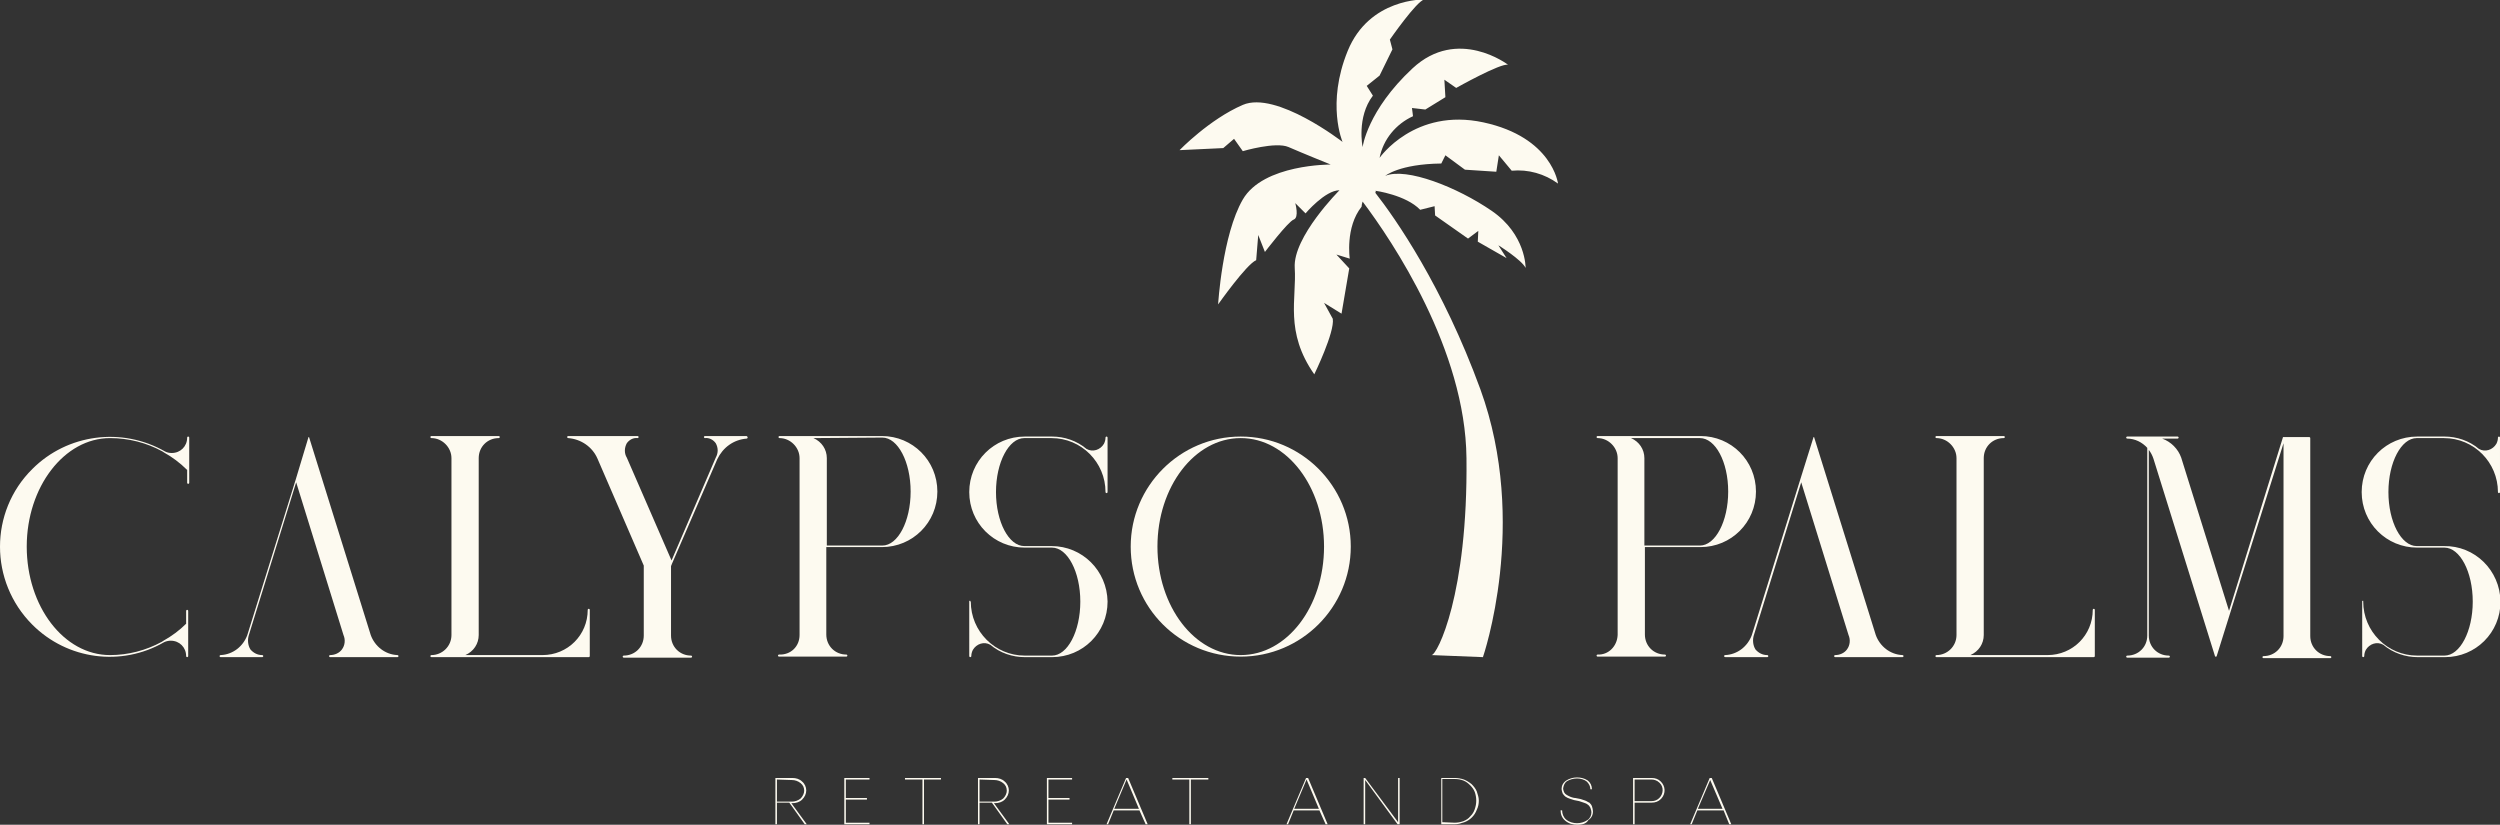 <?xml version="1.0" encoding="utf-8"?>
<!-- Generator: Adobe Illustrator 27.5.0, SVG Export Plug-In . SVG Version: 6.00 Build 0)  -->
<svg version="1.1" id="Layer_1" xmlns="http://www.w3.org/2000/svg" xmlns:xlink="http://www.w3.org/1999/xlink" x="0px" y="0px"
	 viewBox="0 0 486.2 160.4" style="enable-background:new 0 0 486.2 160.4;" xml:space="preserve">
<rect x="0" y="0" width="486.2" height="160.4" fill="#333333" stroke="none"/>
<style type="text/css">
	.st0{fill:#FDFAF0;}
</style>
<g>
	<path class="st0" d="M288.4,127.8c0,0,9-26-0.5-52.1c-7.3-20-16.5-33.2-20.5-38.3h0.2l-0.1-0.3c0,0,5.9,0.8,8.7,3.7l2.8-0.7
		l0.1,1.8l6.4,4.5l2-1.5l-0.1,2.1l5.6,3.2l-1.6-2.5c0,0,4.5,2.8,5.3,4.4c0,0,0.1-6.5-6.6-11.1s-16.6-8.5-20.7-6.8
		c0,0,2.7-2.3,10.9-2.4l0.8-1.6l3.8,2.8l6.1,0.4l0.5-3.2l2.5,3c3.2-0.3,6.4,0.6,9,2.5c0,0-1.1-9-14.5-11.9s-20.2,6.9-20.2,6.9
		c0.7-3.6,3.2-6.6,6.5-8.1l-0.2-1.6l2.6,0.3l3.9-2.4l-0.2-3.4l2.3,1.6c0,0,8.7-4.9,10.1-4.5c0,0-9.8-7.5-18.6,0.7S265,28.6,265,28.6
		s-1.2-5.8,2-10l-1.2-1.9l2.5-2l2.5-5.1l-0.5-1.9c0,0,5.2-7.5,6.7-7.8c0,0-10.7-0.3-14.9,10s-1,17.7-1,17.7s-12.9-10-19.4-7.2
		s-12.3,8.8-12.3,8.8l8.5-0.4L240,27l1.7,2.4c0,0,6.4-1.9,8.9-0.8s8.2,3.4,8.2,3.4s-13.1-0.1-17.1,6.8s-4.8,20.4-4.8,20.4
		s5.5-7.8,7.4-8.6l0.4-4.9l1.3,3.3c0,0,4.5-5.9,5.6-6.3s0.3-3.2,0.3-3.2l2,2c0,0,3.8-4.5,6.6-4.5c0,0-9.1,9.1-8.7,15.1
		c0.4,6-2,12.4,3.8,20.7c0,0,4-8.2,3.6-10.8l-1.7-3.1l3.4,2.1l1.5-8.8l-2.5-2.7l2.6,0.8c0,0-0.9-6.1,2.3-10.1c0-0.3,0.1-0.7,0.2-1
		c5.8,7.7,20,28.8,20.2,49.9c0.3,26.5-5.7,38.3-6.8,38.3"/>
</g>
<path class="st0" d="M6.3,121.5c-8.4-8.4-8.4-22,0-30.3c6.8-6.8,17.4-8.2,25.8-3.4c0.4,0.2,0.8,0.3,1.3,0.3c1.7,0,3-1.3,3-3
	c0-0.1,0.1-0.2,0.2-0.2s0.2,0.1,0.2,0.2v8.8c0,0.1-0.1,0.2-0.2,0.2s-0.2-0.1-0.2-0.2v-2.5C35,90,33.5,88.9,31.9,88l0,0l-0.3-0.2l0,0
	c-3.1-1.7-6.6-2.6-10.2-2.6c-8.9,0-16.2,9.5-16.2,21.1s7.2,21.1,16.2,21.1c3.5,0,7-0.9,10.1-2.6l0,0l0.3-0.2l0,0
	c1.6-0.9,3.1-2,4.4-3.3v-2.5c0-0.1,0.1-0.2,0.2-0.2s0.2,0.1,0.2,0.2v8.8l0,0c0,0.1-0.1,0.2-0.2,0.2s-0.2-0.1-0.2-0.2
	c0-1.7-1.3-3-3-3c-0.4,0-0.9,0.1-1.3,0.3C23.6,129.7,13.1,128.3,6.3,121.5L6.3,121.5z"/>
<path class="st0" d="M42.7,127.6c0-0.1,0.1-0.2,0.2-0.2h0c2.4-0.1,4.4-1.7,5.2-3.9l0,0l9.4-30.2L60,85l0,0l0,0l0,0l0,0l0,0h0.1l0,0
	l0,0l0,0l0,0l0,0l0,0l12,38.5l0,0c0.8,2.2,2.8,3.8,5.2,3.9c0.1,0,0.2,0.1,0.2,0.2c0,0.1-0.1,0.2-0.2,0.2H64.2
	c-0.1,0-0.2-0.1-0.2-0.2c0-0.1,0.1-0.2,0.2-0.2c0.9,0,1.8-0.4,2.3-1.1c0.6-0.8,0.7-1.9,0.3-2.8l-9.2-29.7l-9.2,29.7
	c-0.3,0.9-0.2,2,0.3,2.8c0.6,0.7,1.4,1.1,2.3,1.1c0.1,0,0.2,0.1,0.2,0.2c0,0.1-0.1,0.2-0.2,0.2h-8.1
	C42.8,127.8,42.7,127.7,42.7,127.6C42.7,127.6,42.7,127.6,42.7,127.6z"/>
<path class="st0" d="M105.5,127.4c4.9,0,8.8-3.9,8.8-8.8c0-0.1,0.1-0.2,0.2-0.2c0.1,0,0.2,0.1,0.2,0.2v9c0,0.1-0.1,0.2-0.2,0.2l0,0
	H83.9c-0.1,0-0.2-0.1-0.2-0.2c0-0.1,0.1-0.2,0.2-0.2c2.1,0,3.9-1.7,3.9-3.9V89.1c0-2.1-1.8-3.9-3.9-3.9c-0.1,0-0.2-0.1-0.2-0.2
	c0-0.1,0.1-0.2,0.2-0.2H97c0.1,0,0.2,0.1,0.2,0.2c0,0.1-0.1,0.2-0.2,0.2c-2.2,0-3.9,1.7-3.9,3.9v34.4c0,1.7-1,3.2-2.6,3.9
	L105.5,127.4L105.5,127.4z"/>
<path class="st0" d="M145.4,85.1c0,0.1-0.1,0.2-0.2,0.2l0,0c-2.5,0.2-4.6,1.7-5.7,4l-8.8,20.3l0,0l-0.2,0.5v13.5
	c0,2.2,1.7,3.9,3.9,3.9c0.1,0,0.2,0.1,0.2,0.2c0,0.1-0.1,0.2-0.2,0.2h-13.1c-0.1,0-0.2-0.1-0.2-0.2c0-0.1,0.1-0.2,0.2-0.2
	c2.2,0,3.9-1.7,3.9-3.9V110l-9-20.8l0,0c-1-2.3-3.2-3.8-5.7-4c-0.1,0-0.2-0.1-0.2-0.2c0-0.1,0.1-0.2,0.2-0.2h13.5
	c0.1,0,0.2,0.1,0.2,0.2c0,0.1-0.1,0.2-0.2,0.2c-0.8-0.1-1.6,0.3-2.1,1c-0.5,0.9-0.5,2,0,2.8l8.7,20l8.6-20l0,0
	c0.5-0.9,0.5-1.9,0-2.8c-0.5-0.7-1.3-1.1-2.1-1c-0.1,0-0.2-0.1-0.2-0.2c0-0.1,0.1-0.2,0.2-0.2l0,0h8.1
	C145.3,84.9,145.4,84.9,145.4,85.1C145.4,85,145.4,85,145.4,85.1z"/>
<path class="st0" d="M155.5,123.5V89.1c0-2.1-1.8-3.9-3.9-3.9c-0.1,0-0.2-0.1-0.2-0.2c0-0.1,0.1-0.2,0.2-0.2h19.9
	c6,0,10.8,4.8,10.8,10.8c0,6-4.8,10.8-10.8,10.8h-10.8v17c0,2.2,1.7,3.9,3.9,3.9c0.1,0,0.2,0.1,0.2,0.2c0,0.1-0.1,0.2-0.2,0.2l0,0
	h-13.1c-0.1,0-0.2-0.1-0.2-0.2c0-0.1,0.1-0.2,0.2-0.2C153.8,127.4,155.5,125.7,155.5,123.5z M158.2,85.2c1.6,0.7,2.6,2.2,2.6,3.9v17
	h10.8c3,0,5.5-4.7,5.5-10.5s-2.5-10.5-5.5-10.5L158.2,85.2z"/>
<path class="st0" d="M215.4,117c0,6-4.8,10.8-10.8,10.8h-5.3c-2.4,0-4.8-0.8-6.7-2.4l0,0c-1.2-0.7-2.7-0.2-3.4,1
	c-0.2,0.4-0.3,0.8-0.3,1.2c0,0.1-0.1,0.2-0.2,0.2c-0.1,0-0.2-0.1-0.2-0.2l0,0V117l0,0c0,0,0-0.1,0-0.1c0.1-0.1,0.2-0.1,0.2,0
	c0,0,0,0.1,0.1,0.1l0,0c0,5.8,4.7,10.5,10.5,10.5h5.3c3,0,5.5-4.7,5.5-10.5s-2.5-10.5-5.5-10.5h-5.3c-6,0-10.8-4.8-10.8-10.8
	c0-6,4.8-10.8,10.8-10.8h5.3c2.4,0,4.8,0.8,6.7,2.4l0,0c1.2,0.7,2.7,0.2,3.4-1c0.2-0.4,0.3-0.8,0.3-1.2c0-0.1,0.1-0.2,0.2-0.2
	c0.1,0,0.2,0.1,0.2,0.2v10.6c0,0.1-0.1,0.2-0.2,0.2c-0.1,0-0.2-0.1-0.2-0.2c0-5.8-4.7-10.5-10.5-10.5h-5.3c-3,0-5.5,4.7-5.5,10.5
	s2.5,10.5,5.5,10.5h5.3C210.5,106.2,215.3,111,215.4,117C215.4,117,215.4,117,215.4,117z"/>
<path class="st0" d="M219.9,106.3c0-11.8,9.6-21.4,21.4-21.4c11.8,0,21.4,9.6,21.4,21.4c0,11.8-9.6,21.4-21.4,21.4l0,0
	C229.5,127.7,219.9,118.2,219.9,106.3z M257.5,106.3c0-11.6-7.2-21.1-16.2-21.1s-16.2,9.5-16.2,21.1s7.2,21.1,16.2,21.1
	S257.5,118,257.5,106.3L257.5,106.3z"/>
<path class="st0" d="M314.6,123.5V89.1c0-2.1-1.8-3.9-3.9-3.9c-0.1,0-0.2-0.1-0.2-0.2c0-0.1,0.1-0.2,0.2-0.2h20
	c6,0,10.8,4.8,10.8,10.8c0,6-4.8,10.8-10.8,10.8h-10.8v17c0,2.2,1.7,3.9,3.9,3.9c0.1,0,0.2,0.1,0.2,0.2c0,0.1-0.1,0.2-0.2,0.2h-13.1
	c-0.1,0-0.2-0.1-0.2-0.2c0-0.1,0.1-0.2,0.2-0.2C312.8,127.4,314.5,125.7,314.6,123.5z M317.2,85.2c1.6,0.7,2.6,2.2,2.6,3.9v17h10.8
	c3,0,5.5-4.7,5.5-10.5s-2.5-10.4-5.5-10.4L317.2,85.2z"/>
<path class="st0" d="M335.3,127.6c0-0.1,0.1-0.2,0.2-0.2l0,0c2.4-0.1,4.4-1.7,5.2-3.9l0,0l9.4-30.2l2.6-8.3l0,0l0,0l0,0l0,0l0,0h0.1
	l0,0l0,0l0,0l0,0l0,0l0,0l12,38.5l0,0c0.8,2.2,2.8,3.8,5.2,3.9c0.1,0,0.2,0.1,0.2,0.2c0,0.1-0.1,0.2-0.2,0.2h-13.1
	c-0.1,0-0.2-0.1-0.2-0.2c0-0.1,0.1-0.2,0.2-0.2c0.9,0,1.8-0.4,2.3-1.1c0.6-0.8,0.7-1.9,0.3-2.8l-9.2-29.7l-9.2,29.7
	c-0.3,0.9-0.2,2,0.3,2.8c0.6,0.7,1.4,1.1,2.3,1.1c0.1,0,0.2,0.1,0.2,0.2c0,0.1-0.1,0.2-0.2,0.2h-8.1
	C335.4,127.8,335.3,127.7,335.3,127.6z"/>
<path class="st0" d="M398.2,127.4c4.9,0,8.8-3.9,8.8-8.8c0-0.1,0.1-0.2,0.2-0.2c0.1,0,0.2,0.1,0.2,0.2v9c0,0.1-0.1,0.2-0.2,0.2l0,0
	h-30.6c-0.1,0-0.2-0.1-0.2-0.2c0-0.1,0.1-0.2,0.2-0.2l0,0c2.1,0,3.9-1.7,3.9-3.9V89.1c0-2.1-1.8-3.9-3.9-3.9c-0.1,0-0.2-0.1-0.2-0.2
	c0-0.1,0.1-0.2,0.2-0.2l0,0h13.1c0.1,0,0.2,0.1,0.2,0.2c0,0.1-0.1,0.2-0.2,0.2c-2.2,0-3.9,1.7-3.9,3.9v34.4c0,1.7-1,3.2-2.6,3.9
	L398.2,127.4L398.2,127.4z"/>
<path class="st0" d="M423.5,84.9c0.1,0,0.2,0.1,0.2,0.2c0,0.1-0.1,0.2-0.2,0.2h-3c1.7,0.6,3.1,2,3.7,3.7l0,0l9.3,29.8L444,85l0,0
	l0,0h5.1c0.1,0,0.2,0.1,0.2,0.2l0,0v38.5c0,2.2,1.7,3.9,3.9,3.9l0,0c0.1,0,0.2,0.1,0.2,0.2c0,0.1-0.1,0.2-0.2,0.2h-13
	c-0.1,0-0.2-0.1-0.2-0.2c0-0.1,0.1-0.2,0.2-0.2c2.2,0,3.9-1.7,3.9-3.9V86.2l-10.4,33.1l-2.6,8.3c0,0.1-0.1,0.1-0.2,0.1h-0.1l0,0l0,0
	l0,0l0,0l0,0l0,0l-12-38.5c-0.2-0.6-0.5-1.2-0.9-1.7v36.1l0,0c0,2.2,1.7,3.9,3.9,3.9c0.1,0,0.2,0.1,0.2,0.2c0,0.1-0.1,0.2-0.2,0.2
	l0,0h-8.1c-0.1,0-0.2-0.1-0.2-0.2c0-0.1,0.1-0.2,0.2-0.2c2.2,0,3.9-1.7,3.9-3.9V87.1c-1-1.1-2.4-1.8-3.9-1.8c-0.1,0-0.2-0.1-0.2-0.2
	c0-0.1,0.1-0.2,0.2-0.2L423.5,84.9L423.5,84.9z"/>
<path class="st0" d="M486.3,117c0,6-4.8,10.8-10.8,10.8h-5.3c-2.4,0-4.8-0.8-6.7-2.4l0,0c-1.2-0.7-2.7-0.2-3.4,1
	c-0.2,0.4-0.3,0.8-0.3,1.2c0,0.1-0.1,0.2-0.2,0.2c-0.1,0-0.2-0.1-0.2-0.2V117l0,0c0,0,0-0.1,0-0.1c0.1-0.1,0.2-0.1,0.2,0
	c0,0,0,0,0,0c0,0,0,0.1,0,0.1l0,0c0,5.8,4.7,10.5,10.5,10.5h5.3c3,0,5.5-4.7,5.5-10.5s-2.5-10.5-5.5-10.5h-5.3
	c-6,0-10.8-4.8-10.8-10.8c0-6,4.8-10.8,10.8-10.8h5.3c2.4,0,4.8,0.8,6.7,2.4l0,0c1.2,0.7,2.7,0.2,3.4-1c0.2-0.4,0.3-0.8,0.3-1.2
	c0-0.1,0.1-0.2,0.2-0.2c0.1,0,0.2,0.1,0.2,0.2v10.6c0,0.1-0.1,0.2-0.2,0.2c-0.1,0-0.2-0.1-0.2-0.2c0-5.8-4.7-10.5-10.5-10.5h-5.3
	c-3,0-5.5,4.7-5.5,10.5s2.5,10.5,5.5,10.5h5.3C481.3,106.1,486.2,110.9,486.3,117C486.3,116.9,486.3,117,486.3,117z"/>
<path class="st0" d="M156.9,160.3h-0.4l-3-4.2h-2.4v4.2h-0.3v-9h3.3c0.7,0,1.4,0.2,1.9,0.7c0.5,0.4,0.8,1.1,0.8,1.7
	c0,0.7-0.3,1.3-0.8,1.8c-0.5,0.5-1.2,0.7-1.9,0.7h-0.2L156.9,160.3z M151.1,151.6v4.3h2.9c0.6,0,1.2-0.2,1.7-0.6
	c0.4-0.4,0.7-1,0.7-1.5c0-0.6-0.2-1.1-0.7-1.5c-0.5-0.4-1.1-0.6-1.7-0.6L151.1,151.6z"/>
<path class="st0" d="M164.2,151.3h4.9v0.3h-4.6v3.6h4.1v0.3h-4.1v4.5h4.6v0.3h-4.9V151.3z"/>
<path class="st0" d="M183,151.3v0.3h-3.3v8.7h-0.3v-8.7H176v-0.3H183z"/>
<path class="st0" d="M196.3,160.3h-0.4l-3-4.2h-2.4v4.2h-0.3v-9h3.3c0.7,0,1.4,0.2,1.9,0.7c0.5,0.4,0.8,1.1,0.8,1.7
	c0,0.7-0.3,1.3-0.8,1.8c-0.5,0.5-1.2,0.7-1.9,0.7h-0.2L196.3,160.3z M190.5,151.6v4.3h2.9c0.6,0,1.2-0.2,1.7-0.6
	c0.4-0.4,0.7-1,0.7-1.5c0-0.6-0.2-1.1-0.7-1.5c-0.5-0.4-1.1-0.6-1.7-0.6L190.5,151.6z"/>
<path class="st0" d="M203.6,151.3h4.9v0.3h-4.6v3.6h4.1v0.3h-4.1v4.5h4.6v0.3h-4.9V151.3z"/>
<path class="st0" d="M222.8,160.3l-1.2-2.7h-5l-1.1,2.7h-0.3l3.8-9h0.4l3.8,9H222.8z M216.7,157.3h4.8l-2.4-5.7L216.7,157.3z"/>
<path class="st0" d="M235,151.3v0.3h-3.4v8.7h-0.3v-8.7H228v-0.3H235z"/>
<path class="st0" d="M257.8,160.3l-1.2-2.7h-5l-1.1,2.7h-0.3l3.8-9h0.4l3.8,9H257.8z M251.7,157.3h4.8l-2.4-5.7L251.7,157.3z"/>
<path class="st0" d="M265.1,151.3h0.4l6.4,8.6v-8.6h0.3v9h-0.4l-6.3-8.6v8.6h-0.3V151.3z"/>
<path class="st0" d="M282.9,151.3c0.6,0,1.2,0.1,1.8,0.3c0.5,0.2,1,0.5,1.5,0.9c0.4,0.4,0.8,0.9,1,1.4c0.2,0.6,0.4,1.2,0.4,1.8
	c0,0.6-0.1,1.2-0.4,1.8c-0.4,1.1-1.3,2-2.4,2.4c-0.6,0.2-1.2,0.4-1.8,0.4h-2.7v-9L282.9,151.3z M282.9,160c0.6,0,1.1-0.1,1.7-0.3
	c0.5-0.2,1-0.5,1.3-0.9c0.4-0.4,0.7-0.8,0.9-1.4c0.4-1.1,0.4-2.3,0-3.4c-0.2-0.5-0.5-0.9-0.9-1.3c-0.4-0.4-0.8-0.7-1.3-0.9
	c-0.5-0.2-1.1-0.3-1.7-0.3h-2.4v8.4L282.9,160z"/>
<path class="st0" d="M306.8,160.4c-0.9,0-1.7-0.2-2.4-0.8c-0.6-0.5-0.9-1.2-0.9-2h0.3c0,0.7,0.3,1.4,0.8,1.8
	c0.6,0.5,1.4,0.7,2.1,0.7c0.7,0,1.4-0.2,2-0.6c0.5-0.3,0.8-0.9,0.8-1.5c0-0.3-0.1-0.6-0.2-0.9c-0.1-0.2-0.3-0.5-0.5-0.6
	c-0.2-0.2-0.5-0.3-0.8-0.4c-0.3-0.1-0.6-0.2-0.9-0.3l-1-0.2c-0.3-0.1-0.6-0.2-0.9-0.3c-0.3-0.1-0.5-0.2-0.8-0.4
	c-0.2-0.2-0.4-0.4-0.5-0.6c-0.1-0.3-0.2-0.6-0.2-0.9c0-0.6,0.3-1.2,0.9-1.6c0.6-0.4,1.4-0.6,2.1-0.6c0.8,0,1.5,0.2,2.1,0.6
	c0.5,0.4,0.8,1,0.8,1.7h-0.3c0-0.6-0.3-1.1-0.7-1.5c-0.5-0.4-1.2-0.6-1.9-0.6c-0.7,0-1.4,0.2-1.9,0.5c-0.5,0.3-0.7,0.8-0.8,1.4
	c0,0.3,0.1,0.6,0.2,0.8c0.1,0.2,0.3,0.4,0.5,0.5c0.2,0.1,0.5,0.3,0.8,0.4c0.3,0.1,0.6,0.2,0.9,0.2l1,0.2c0.3,0.1,0.6,0.2,0.9,0.3
	c0.3,0.1,0.5,0.3,0.8,0.4c0.2,0.2,0.4,0.4,0.5,0.7c0.1,0.3,0.2,0.7,0.2,1c0,0.7-0.3,1.3-0.9,1.7
	C308.5,160.2,307.7,160.4,306.8,160.4z"/>
<path class="st0" d="M321.2,151.3c0.7,0,1.3,0.2,1.8,0.7c0.9,0.9,1,2.3,0.1,3.3c0,0-0.1,0.1-0.1,0.1c-0.5,0.5-1.1,0.7-1.8,0.7h-3.3
	v4.2h-0.3v-9L321.2,151.3z M321.2,155.8c0.6,0,1.1-0.2,1.5-0.6c0.8-0.8,0.9-2.1,0.1-2.9c0,0,0,0-0.1-0.1c-0.4-0.4-1-0.6-1.5-0.6
	h-3.3v4.2L321.2,155.8z"/>
<path class="st0" d="M336.3,160.3l-1.1-2.7h-5.1l-1.1,2.7h-0.3l3.8-9h0.4l3.8,9H336.3z M330.2,157.3h4.8l-2.4-5.6L330.2,157.3z"/>
</svg>
